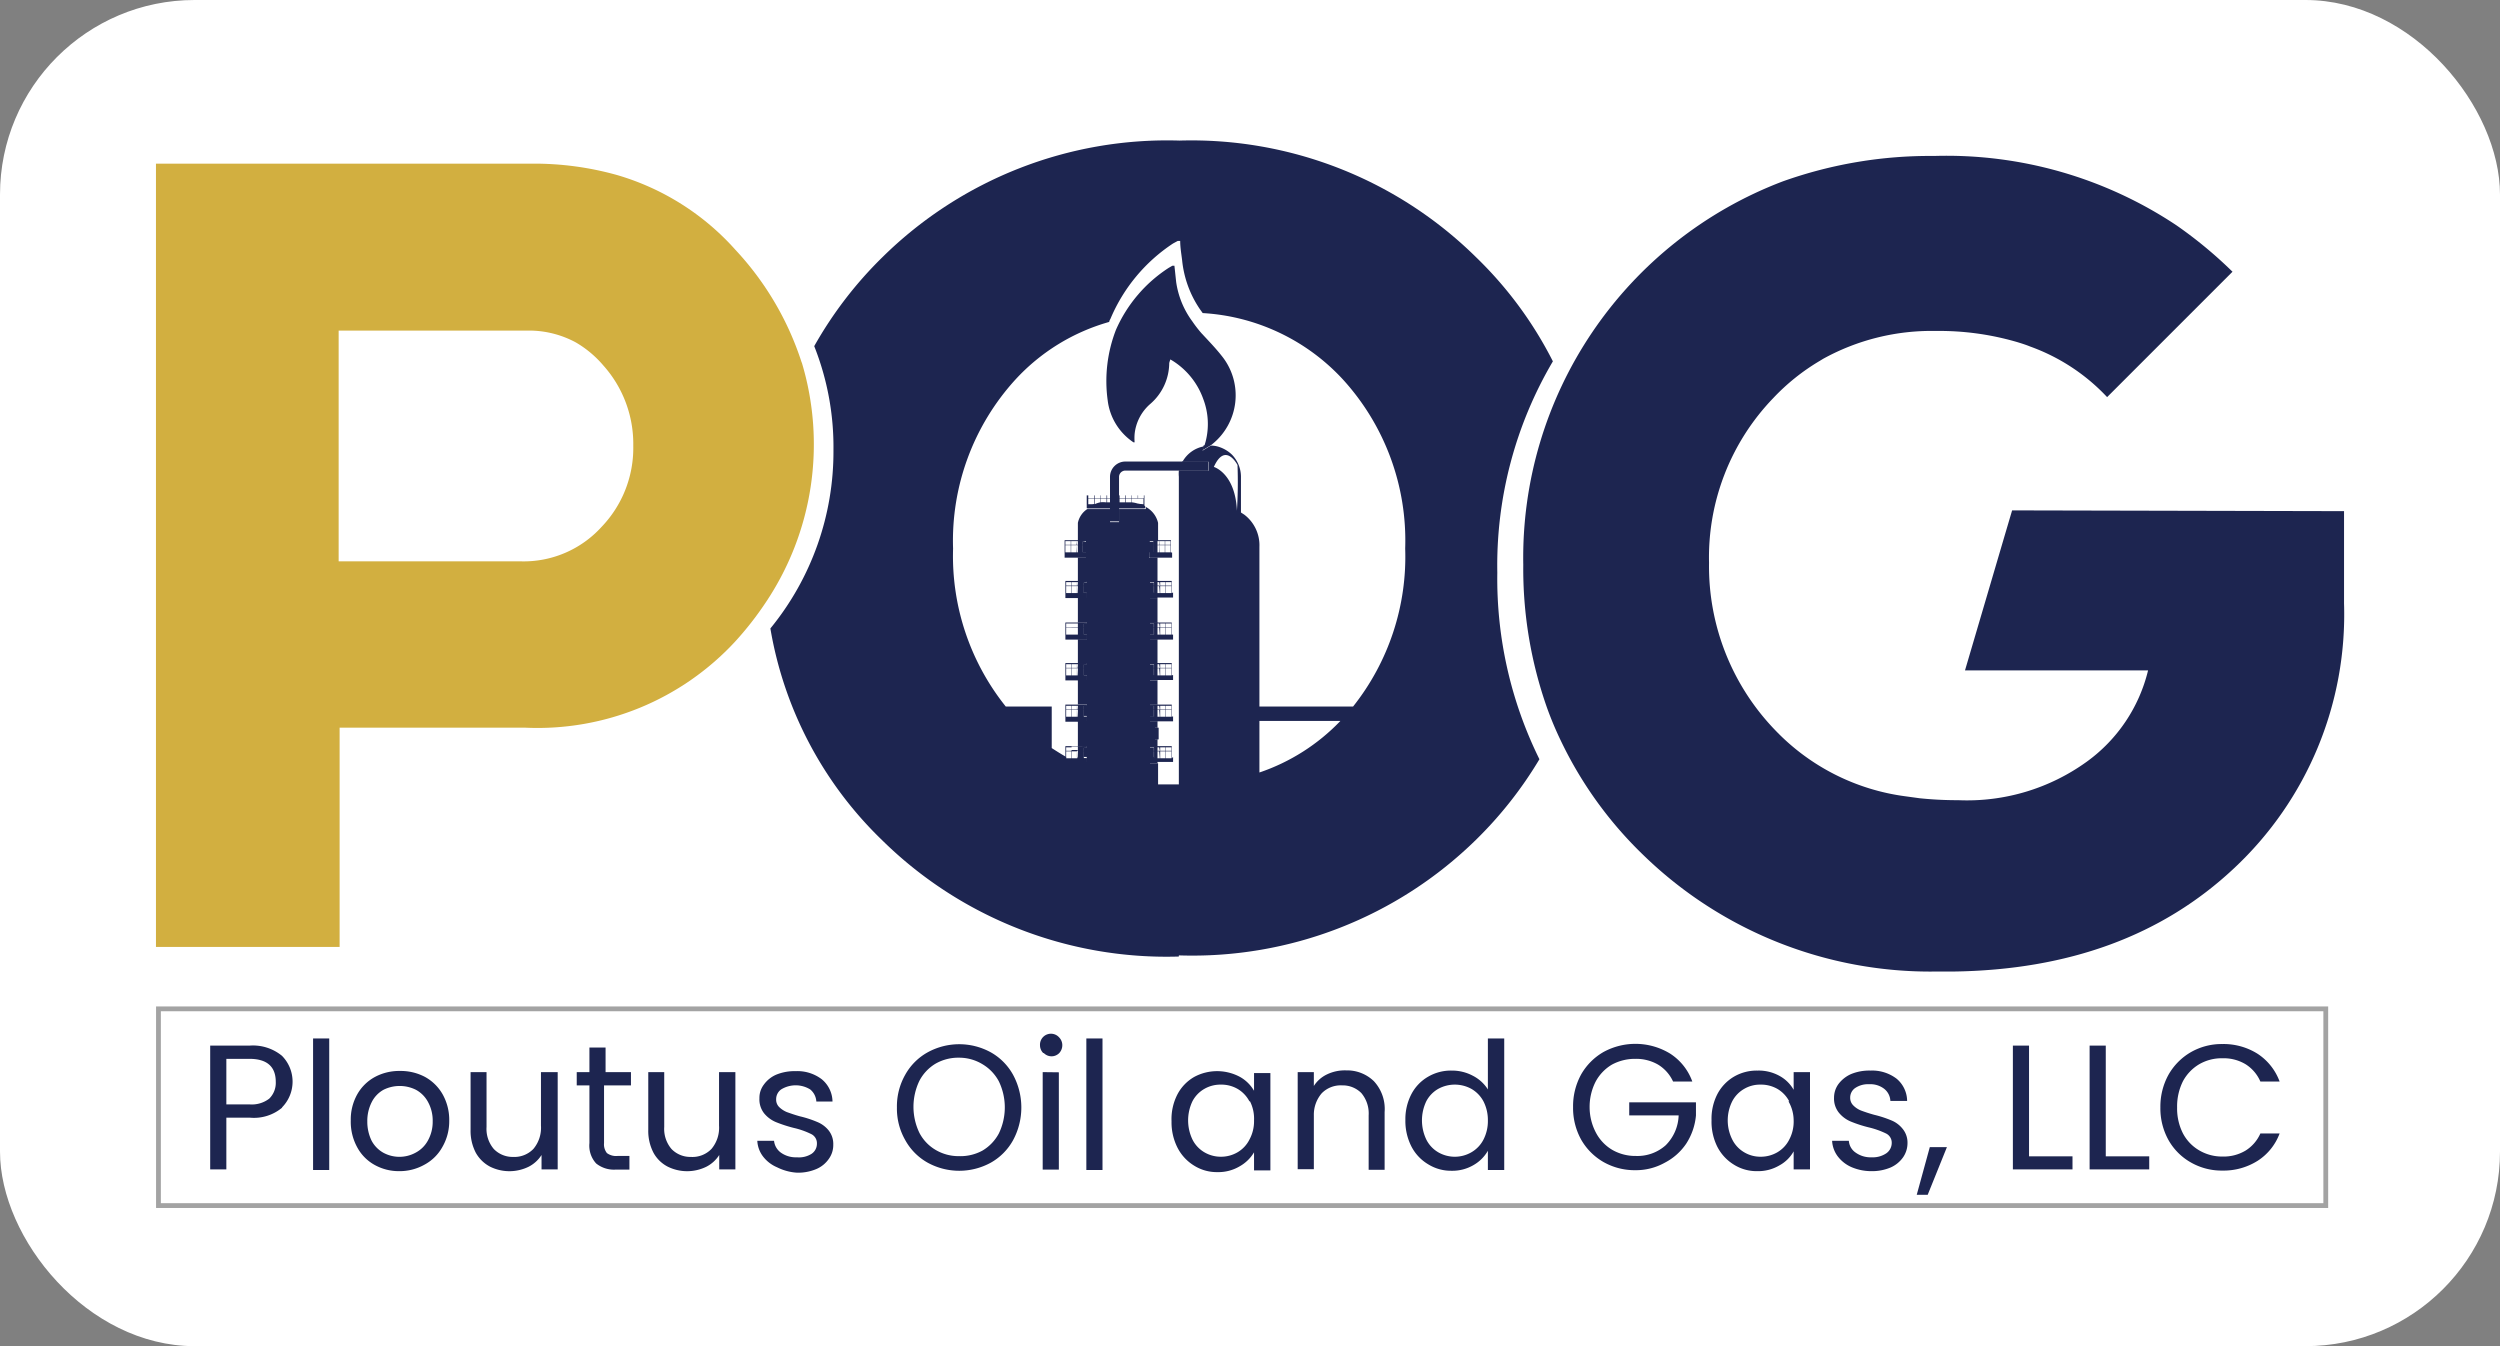 <svg xmlns="http://www.w3.org/2000/svg" viewBox="0 0 130 70"><rect x="0" y="0" width="130" height="70" fill="#808080" stroke="none"/><defs><style>.cls-1{fill:#fff;}.cls-2{fill:none;stroke:#a3a3a3;stroke-miterlimit:10;stroke-width:0.25px;}.cls-3{fill:#d2af40;}.cls-4,.cls-5{fill:#1d2550;}.cls-5{fill-rule:evenodd;}</style></defs><g id="Layer_2" data-name="Layer 2"><g id="Layer_1-2" data-name="Layer 1"><rect class="cls-1" width="130" height="70" rx="10.12"/><rect class="cls-2" x="8.24" y="52.46" width="112.7" height="10.23"/><path class="cls-3" d="M41.69,18.86A15.56,15.56,0,0,0,38.25,13a13.2,13.2,0,0,0-6.17-3.9,15.94,15.94,0,0,0-4.41-.59l.06,0H8.11V49.24h9.55V37.84h9.67a14,14,0,0,0,10.89-4.47,16.82,16.82,0,0,0,1.57-2,14.76,14.76,0,0,0,1.9-12.53ZM31.28,27.4a5.47,5.47,0,0,1-4.2,1.79l0,0H17.61v-12h9.84a5.12,5.12,0,0,1,2.5.62A5.53,5.53,0,0,1,31.37,19a6.12,6.12,0,0,1,1.56,4.18A5.93,5.93,0,0,1,31.28,27.4Z"/><path class="cls-4" d="M121.89,26.58l0,4.8a18.06,18.06,0,0,1-5.72,13.77q-5.59,5.25-14.6,5.37h-.9a21.41,21.41,0,0,1-15.24-6.08,20.53,20.53,0,0,1-4.27-5.93,17.77,17.77,0,0,1-.71-1.69s0,0,0,0a21.75,21.75,0,0,1-1.24-7.46A20.93,20.93,0,0,1,92.71,9.43l0,0a22.77,22.77,0,0,1,7.87-1.32,21.56,21.56,0,0,1,12.6,3.61,22.45,22.45,0,0,1,2.91,2.41l-6.52,6.52a10.23,10.23,0,0,0-4-2.63c-.22-.09-.44-.16-.67-.23a14.37,14.37,0,0,0-4.23-.58,11.67,11.67,0,0,0-5.87,1.45l-.18.11a11.09,11.09,0,0,0-2.42,1.94,11.94,11.94,0,0,0-3.33,8.56A12.26,12.26,0,0,0,92.34,38a11.43,11.43,0,0,0,6.76,3.41l.73.1a19.22,19.22,0,0,0,2,.1,10.63,10.63,0,0,0,6.68-2,8.25,8.25,0,0,0,3.19-4.75l-9.52,0,2.06-7,.39-1.32Z"/><path class="cls-4" d="M63.07,23.07l-.09.07s0,0,0,0h0c-.12.08-.24.14-.43.27a1.55,1.55,0,0,0,.08-.23h0l.06-.21a3.65,3.65,0,0,0-.12-2.22,3.88,3.88,0,0,0-1.61-2l-.1-.06a1.3,1.3,0,0,0-.06.19A2.83,2.83,0,0,1,59.82,21,2.39,2.39,0,0,0,59,22.57,2.68,2.68,0,0,0,59,23l-.06,0a3.06,3.06,0,0,1-1.34-2.18,7.36,7.36,0,0,1,.43-3.67,7.35,7.35,0,0,1,2.74-3.22l.19-.11h.11l.09.84A4.53,4.53,0,0,0,62,16.71a6.62,6.62,0,0,0,.47.61c.39.42.79.83,1.14,1.29A3.26,3.26,0,0,1,63.07,23.07Z"/><path class="cls-4" d="M56.47,28.14v-.05H55.36v.05h0v.58h0V29h1.12v-.26H56.3v-.37h.17v0H56.3v-.19Zm-.79.58H55.4v-.37h.28Zm0-.39H55.4v-.19h.28Zm.3.39H55.7v-.37H56Zm0-.39H55.7v-.19H56Zm.3.39H56v-.37h.28Zm0-.39H56v-.19h.28Z"/><path class="cls-4" d="M60.89,28.72v-.58h0v-.05H59.76v.05H60v.19h-.21v0H60v.37h-.21V29h1.16v-.26Zm-.62,0H60v-.37h.28Zm0-.39H60v-.19h.28Zm.3.39h-.28v-.37h.28Zm0-.39h-.28v-.19h.28Zm.3.39h-.28v-.37h.28Zm0-.39h-.28v-.19h.28Z"/><path class="cls-4" d="M56.51,30.27v-.06H55.4v.06h0v.57h0v.26h1.12v-.26h-.17v-.36h.17v0h-.17v-.18Zm-.79.57h-.28v-.36h.28Zm0-.39h-.28v-.18h.28Zm.3.39h-.28v-.36H56Zm0-.39h-.28v-.18H56Zm.3.39H56v-.36h.28Zm0-.39H56v-.18h.28Z"/><path class="cls-4" d="M60.93,30.84v-.57h0v-.06H59.8v.06H60v.18H59.8v0H60v.36H59.8v.26H61v-.26Zm-.62,0H60v-.36h.28Zm0-.39H60v-.18h.28Zm.3.39h-.28v-.36h.28Zm0-.39h-.28v-.18h.28Zm.3.39h-.28v-.36h.28Zm0-.39h-.28v-.18h.28Z"/><path class="cls-4" d="M56.51,32.42v-.05H55.4v.05h0V33h0v.26h1.12V33h-.17v-.37h.17v0h-.17v-.19Zm-.79.58h-.28v-.37h.28Zm0-.39h-.28v-.19h.28ZM56,33h-.28v-.37H56Zm0-.39h-.28v-.19H56Zm.3.39H56v-.37h.28Zm0-.39H56v-.19h.28Z"/><path class="cls-4" d="M60.93,33v-.58h0v-.05H59.8v.05H60v.19H59.8v0H60V33H59.8v.26H61V33Zm-.62,0H60v-.37h.28Zm0-.39H60v-.19h.28Zm.3.39h-.28v-.37h.28Zm0-.39h-.28v-.19h.28Zm.3.39h-.28v-.37h.28Zm0-.39h-.28v-.19h.28Z"/><path class="cls-4" d="M56.51,34.54v-.06H55.4v.06h0v.58h0v.26h1.12v-.26h-.17v-.37h.17v0h-.17v-.19Zm-.79.58h-.28v-.37h.28Zm0-.39h-.28v-.19h.28Zm.3.39h-.28v-.37H56Zm0-.39h-.28v-.19H56Zm.3.39H56v-.37h.28Zm0-.39H56v-.19h.28Z"/><path class="cls-4" d="M60.93,35.12v-.58h0v-.06H59.8v.06H60v.19H59.8v0H60v.37H59.8v.26H61v-.26Zm-.62,0H60v-.37h.28Zm0-.39H60v-.19h.28Zm.3.39h-.28v-.37h.28Zm0-.39h-.28v-.19h.28Zm.3.39h-.28v-.37h.28Zm0-.39h-.28v-.19h.28Z"/><path class="cls-4" d="M56.51,36.7v-.06H55.4v.06h0v.57h0v.26h1.12v-.26h-.17v-.36h.17v0h-.17V36.7Zm-.79.57h-.28v-.36h.28Zm0-.38h-.28V36.7h.28Zm.3.38h-.28v-.36H56Zm0-.38h-.28V36.7H56Zm.3.38H56v-.36h.28Zm0-.38H56V36.7h.28Z"/><path class="cls-4" d="M60.93,37.27V36.7h0v-.06H59.8v.06H60v.19H59.8v0H60v.36H59.8v.26H61v-.26Zm-.62,0H60v-.36h.28Zm0-.38H60V36.7h.28Zm.3.38h-.28v-.36h.28Zm0-.38h-.28V36.7h.28Zm.3.38h-.28v-.36h.28Zm0-.38h-.28V36.7h.28Z"/><path class="cls-4" d="M56.51,38.86V38.8H55.4v.06h0v.57h0v.26h1.12v-.26h-.17v-.36h.17v0h-.17v-.18Zm-.79.57h-.28v-.36h.28Zm0-.39h-.28v-.18h.28Zm.3.39h-.28v-.36H56ZM56,39h-.28v-.18H56Zm.3.39H56v-.36h.28Zm0-.39H56v-.18h.28Z"/><path class="cls-4" d="M60.93,39.43v-.57h0V38.8H59.8v.06H60V39H59.8v0H60v.36H59.8v.26H61v-.26Zm-.62,0H60v-.36h.28Zm0-.39H60v-.18h.28Zm.3.39h-.28v-.36h.28Zm0-.39h-.28v-.18h.28Zm.3.39h-.28v-.36h.28Zm0-.39h-.28v-.18h.28Z"/><path class="cls-4" d="M59.51,26.22v-.46h0v0h-3v0h0v.46h0v.21h3v-.21Zm-.33-.46h.3v.15h-.3Zm-.32,0h.3v.15h-.3Zm-.32,0h.3v.15h-.3Zm-.32,0h.29v.15h-.29Zm-.33,0h.3v.15h-.3Zm-.32,0h.29v.15h-.29Zm-.33,0h.3v.15h-.3Zm-.32,0h.3v.15h-.3Zm-.33,0h.3v.15h-.3Zm.3.46h-.3v-.29h.3Zm.33,0h-.3v-.29h.3Zm.32,0h-.3v-.29h.3Zm.32,0h-.29v-.29h.29Zm.33,0h-.3v-.29h.3Zm.32,0h-.29v-.29h.29Zm.33,0h-.3v-.29h.3Zm.32,0h-.3v-.29h.3Zm0,0v-.29h.3v.29Z"/><polygon class="cls-4" points="56.47 28.98 56.05 28.98 56.05 28.09 56.47 28.09 56.47 28.14 56.3 28.14 56.3 28.33 56.47 28.33 56.47 28.35 56.3 28.35 56.3 28.72 56.47 28.72 56.47 28.98"/><polygon class="cls-4" points="56.05 30.21 56.51 30.21 56.51 30.27 56.34 30.27 56.34 30.45 56.51 30.45 56.51 30.48 56.34 30.48 56.34 30.84 56.51 30.84 56.51 31.1 56.05 31.1 56.05 30.21"/><polygon class="cls-4" points="56.05 32.37 56.51 32.37 56.51 32.42 56.34 32.42 56.34 32.61 56.51 32.61 56.51 32.63 56.34 32.63 56.34 33 56.51 33 56.51 33.26 56.05 33.26 56.05 32.37"/><polygon class="cls-4" points="56.05 34.48 56.51 34.48 56.51 34.54 56.34 34.54 56.34 34.73 56.51 34.73 56.51 34.75 56.34 34.75 56.34 35.12 56.51 35.12 56.51 35.38 56.05 35.38 56.05 34.48"/><polygon class="cls-4" points="56.05 36.64 56.51 36.64 56.51 36.7 56.34 36.7 56.34 36.89 56.51 36.89 56.51 36.91 56.34 36.91 56.34 37.27 56.51 37.27 56.51 37.53 56.05 37.53 56.05 36.64"/><polygon class="cls-4" points="56.05 38.8 56.51 38.8 56.51 38.86 56.34 38.86 56.34 39.04 56.51 39.04 56.51 39.07 56.34 39.07 56.34 39.43 56.51 39.43 56.51 39.69 56.05 39.69 56.05 38.8"/><path class="cls-4" d="M59.37,26.22l.18.1v.11H58.19v.68h-.47v-.68H56.54a1.85,1.85,0,0,1,.33-.21h.05a1.32,1.32,0,0,1,.3-.1h0a1.24,1.24,0,0,1,.27,0h1.35a1.45,1.45,0,0,1,.3.06h0Z"/><polygon class="cls-4" points="60.19 28.09 60.19 28.98 59.76 28.98 59.76 28.72 59.97 28.72 59.97 28.35 59.76 28.35 59.76 28.33 59.97 28.33 59.97 28.14 59.76 28.14 59.76 28.09 60.19 28.09"/><polygon class="cls-4" points="59.8 30.21 60.19 30.21 60.19 31.1 59.8 31.1 59.8 30.84 60.01 30.84 60.01 30.48 59.8 30.48 59.8 30.45 60.01 30.45 60.01 30.27 59.8 30.27 59.8 30.21"/><polygon class="cls-4" points="59.8 32.37 60.19 32.37 60.19 33.26 59.8 33.26 59.8 33 60.01 33 60.01 32.63 59.8 32.63 59.8 32.61 60.01 32.61 60.01 32.42 59.8 32.42 59.8 32.37"/><polygon class="cls-4" points="59.8 34.48 60.19 34.48 60.19 35.38 59.8 35.38 59.8 35.12 60.01 35.12 60.01 34.75 59.8 34.75 59.8 34.73 60.01 34.73 60.01 34.54 59.8 34.54 59.8 34.48"/><polygon class="cls-4" points="59.8 36.64 60.19 36.64 60.19 37.53 59.8 37.53 59.8 37.27 60.01 37.27 60.01 36.91 59.8 36.91 59.8 36.89 60.01 36.89 60.01 36.7 59.8 36.7 59.8 36.64"/><rect class="cls-4" x="60.06" y="37.84" width="0.13" height="0.61"/><polygon class="cls-4" points="59.8 38.8 60.19 38.8 60.19 39.69 59.8 39.69 59.8 39.43 60.01 39.43 60.01 39.07 59.8 39.07 59.8 39.04 60.01 39.04 60.01 38.86 59.8 38.86 59.8 38.8"/><path class="cls-4" d="M62.82,24v.47h-4.3a.33.33,0,0,0-.33.33v2.3h-.47v-2.3a.8.8,0,0,1,.8-.8Z"/><rect class="cls-4" x="60.06" y="37.84" width="0.19" height="0.61"/><path id="_218595472" data-name=" 218595472" class="cls-5" d="M63.86,21.82Z"/><path class="cls-5" d="M61.47,24a1.88,1.88,0,0,0-.17.47h1.52V24Zm1.43-.84a1.55,1.55,0,0,0-.31,0h0a1.55,1.55,0,0,1-.08.23c.19-.13.31-.19.43-.27Z"/><path class="cls-4" d="M80.75,18.79a20.25,20.25,0,0,0-4-5.42A21.08,21.08,0,0,0,61.33,7.31a21.08,21.08,0,0,0-15.44,6.06A20.67,20.67,0,0,0,42.34,18a14.22,14.22,0,0,1,1,5.4,14.52,14.52,0,0,1-3.28,9.28,19.9,19.9,0,0,0,5.8,11,21.08,21.08,0,0,0,15.44,6.06v-.06a21.07,21.07,0,0,0,15.44-6,20.74,20.74,0,0,0,3.31-4.2,21.19,21.19,0,0,1-2.19-9.7A20.89,20.89,0,0,1,80.75,18.79ZM64.32,26.56c0,.19,0,.34,0,.43,0-.15,0-.3,0-.44-.09-1.95-1.2-2.27-1.2-2.27.6-1.33,1.23-.1,1.23-.1A23.73,23.73,0,0,1,64.32,26.56Zm1.17,13.61V37.49H69.7A10.5,10.5,0,0,1,65.49,40.17Zm4.87-3.43H65.49v-8.3a2,2,0,0,0-.79-1.68h0l-.17-.11V24.79a1.66,1.66,0,0,0-.47-1.15,1.75,1.75,0,0,0-.64-.39,1.39,1.39,0,0,0-.46-.08h0c-.12.08-.24.14-.43.27a1.55,1.55,0,0,0,.08-.23,1.6,1.6,0,0,0-1.12.8h1.35v.47H61.3a1.63,1.63,0,0,0,0,.31v16c-.37,0-.73,0-1.08,0V39.69H59.8v-.26H60v-.36H59.8v0H60v-.18H59.8V38.8h.39v-.35h-.13v-.61h.13v-.31H59.8v-.26H60v-.36H59.8v0H60V36.7H59.8v-.06h.39V35.38H59.8v-.26H60v-.37H59.8v0H60v-.19H59.8v-.06h.39V33.26H59.8V33H60v-.37H59.8v0H60v-.19H59.8v-.05h.39V31.1H59.8v-.26H60v-.36H59.8v0H60v-.18H59.8v-.06h.39V29h-.43v-.26H60v-.37h-.21v0H60v-.19h-.21v-.05h.43v-.94a1.26,1.26,0,0,0-.64-.83v.11H58.19v.68h-.47v-.68H56.54a1.13,1.13,0,0,0-.49.72v.94h.42v.05H56.3v.19h.17v0H56.3v.37h.17V29h-.42v1.23h.46v.06h-.17v.18h.17v0h-.17v.36h.17v.26h-.46v1.27h.46v.05h-.17v.19h.17v0h-.17V33h.17v.26h-.46v1.22h.46v.06h-.17v.19h.17v0h-.17v.37h.17v.26h-.46v1.26h.46v.06h-.17v.19h.17v0h-.17v.36h.17v.26h-.46V38.8h.46v.06h-.17V39h.17v0h-.17v.36h.17v.26h-.46v0l0,0h-.61v-.26h0v0c-.25-.14-.5-.3-.75-.46V36.74H52.3a12.52,12.52,0,0,1-2.74-8.21,12.43,12.43,0,0,1,3.24-8.79,10.49,10.49,0,0,1,4.88-3c0-.07.06-.14.08-.2A8.76,8.76,0,0,1,61,12.66l.24-.13h.13c0,.33.06.67.1,1a5.49,5.49,0,0,0,.92,2.54l.15.21a10.77,10.77,0,0,1,7.29,3.45,12.43,12.43,0,0,1,3.24,8.79A12.52,12.52,0,0,1,70.36,36.74Z"/><path class="cls-4" d="M14.68,57.59a2.28,2.28,0,0,1-1.67.53H11.77v2.69h-.84V54.37H13a2.38,2.38,0,0,1,1.66.53,1.91,1.91,0,0,1,0,2.69ZM14,57.13a1.15,1.15,0,0,0,.34-.87c0-.8-.46-1.2-1.37-1.2H11.77v2.37H13A1.49,1.49,0,0,0,14,57.13Z"/><path class="cls-4" d="M17.12,54v6.84h-.84V54Z"/><path class="cls-4" d="M19.47,60.57a2.28,2.28,0,0,1-.9-.92,2.76,2.76,0,0,1-.33-1.38,2.68,2.68,0,0,1,.34-1.37A2.33,2.33,0,0,1,19.5,56a2.66,2.66,0,0,1,1.3-.31,2.69,2.69,0,0,1,1.3.31,2.37,2.37,0,0,1,.92.91,2.72,2.72,0,0,1,.34,1.38A2.67,2.67,0,0,1,23,59.65a2.31,2.31,0,0,1-.94.92,2.63,2.63,0,0,1-1.31.33A2.58,2.58,0,0,1,19.47,60.57Zm2.14-.63a1.55,1.55,0,0,0,.64-.63,2,2,0,0,0,.25-1,2,2,0,0,0-.24-1,1.55,1.55,0,0,0-.63-.64,1.89,1.89,0,0,0-1.69,0,1.51,1.51,0,0,0-.61.64,2.15,2.15,0,0,0-.23,1,2.26,2.26,0,0,0,.22,1,1.55,1.55,0,0,0,.61.63,1.75,1.75,0,0,0,1.68,0Z"/><path class="cls-4" d="M29,55.75v5.06h-.84v-.75a1.72,1.72,0,0,1-.67.61,2.27,2.27,0,0,1-2,0,1.82,1.82,0,0,1-.75-.73,2.46,2.46,0,0,1-.27-1.19v-3h.83V58.6a1.61,1.61,0,0,0,.38,1.15,1.36,1.36,0,0,0,1,.41,1.37,1.37,0,0,0,1.06-.42,1.71,1.71,0,0,0,.39-1.21V55.75Z"/><path class="cls-4" d="M31.41,56.44v3a.73.73,0,0,0,.15.52.8.8,0,0,0,.55.15h.62v.71H32a1.47,1.47,0,0,1-1-.32,1.37,1.37,0,0,1-.35-1.06v-3h-.66v-.69h.66V54.47h.84v1.28h1.32v.69Z"/><path class="cls-4" d="M38.24,55.75v5.06H37.4v-.75a1.72,1.72,0,0,1-.67.61,2.27,2.27,0,0,1-2,0,1.76,1.76,0,0,1-.75-.73,2.46,2.46,0,0,1-.27-1.19v-3h.83V58.6a1.61,1.61,0,0,0,.38,1.15,1.36,1.36,0,0,0,1,.41A1.37,1.37,0,0,0,37,59.74a1.71,1.71,0,0,0,.39-1.21V55.75Z"/><path class="cls-4" d="M40.41,60.7a1.81,1.81,0,0,1-.73-.56,1.46,1.46,0,0,1-.3-.82h.87a.87.87,0,0,0,.36.62,1.34,1.34,0,0,0,.83.24A1.23,1.23,0,0,0,42.2,60a.63.63,0,0,0,.28-.53.53.53,0,0,0-.3-.5,4.15,4.15,0,0,0-.91-.32,7.12,7.12,0,0,1-.92-.3,1.59,1.59,0,0,1-.61-.45,1.17,1.17,0,0,1-.25-.79,1.14,1.14,0,0,1,.23-.71,1.55,1.55,0,0,1,.65-.52,2.5,2.5,0,0,1,1-.18,2.09,2.09,0,0,1,1.36.42,1.53,1.53,0,0,1,.56,1.16h-.84a.88.88,0,0,0-.32-.63,1.44,1.44,0,0,0-1.51,0,.62.62,0,0,0-.26.51.54.54,0,0,0,.16.41,1.26,1.26,0,0,0,.4.26c.17.06.39.14.68.22a5.47,5.47,0,0,1,.89.29,1.48,1.48,0,0,1,.59.43,1.13,1.13,0,0,1,.25.75,1.23,1.23,0,0,1-.23.74,1.5,1.5,0,0,1-.65.53,2.43,2.43,0,0,1-1,.19A2.68,2.68,0,0,1,40.41,60.7Z"/><path class="cls-4" d="M48.24,60.46a3,3,0,0,1-1.17-1.18,3.29,3.29,0,0,1-.43-1.69,3.33,3.33,0,0,1,.43-1.7,3,3,0,0,1,1.17-1.17,3.41,3.41,0,0,1,3.28,0,3,3,0,0,1,1.16,1.17,3.58,3.58,0,0,1,0,3.4,3,3,0,0,1-1.16,1.17,3.41,3.41,0,0,1-3.28,0Zm2.85-.63a2.28,2.28,0,0,0,.85-.89,3.12,3.12,0,0,0,0-2.71,2.28,2.28,0,0,0-.85-.89A2.33,2.33,0,0,0,49.87,55a2.38,2.38,0,0,0-1.22.31,2.25,2.25,0,0,0-.84.89,3.12,3.12,0,0,0,0,2.71,2.21,2.21,0,0,0,.85.89,2.35,2.35,0,0,0,1.21.32A2.39,2.39,0,0,0,51.09,59.83Z"/><path class="cls-4" d="M54.25,54.76a.57.57,0,0,1-.17-.41.57.57,0,0,1,1-.4.58.58,0,0,1,.16.4.6.6,0,0,1-.16.41.56.56,0,0,1-.8,0Zm.81,1v5.06h-.84V55.75Z"/><path class="cls-4" d="M57.33,54v6.84h-.84V54Z"/><path class="cls-4" d="M61.23,56.9A2.25,2.25,0,0,1,62.1,56a2.51,2.51,0,0,1,2.38,0,1.94,1.94,0,0,1,.73.72v-.92h.85v5.06h-.85v-.94a2,2,0,0,1-.75.73,2.17,2.17,0,0,1-1.15.3,2.22,2.22,0,0,1-1.22-.34,2.34,2.34,0,0,1-.86-.93,2.91,2.91,0,0,1-.31-1.37A2.81,2.81,0,0,1,61.23,56.9Zm3.74.37a1.62,1.62,0,0,0-.62-.65,1.69,1.69,0,0,0-.86-.22,1.67,1.67,0,0,0-.86.22,1.59,1.59,0,0,0-.62.64,2.31,2.31,0,0,0,0,2,1.59,1.59,0,0,0,.62.66,1.68,1.68,0,0,0,.86.23,1.7,1.7,0,0,0,.86-.23,1.59,1.59,0,0,0,.62-.66,2,2,0,0,0,.24-1A2,2,0,0,0,65,57.27Z"/><path class="cls-4" d="M71.44,56.22A2.12,2.12,0,0,1,72,57.83v3h-.83V58a1.64,1.64,0,0,0-.38-1.16,1.36,1.36,0,0,0-1-.4,1.38,1.38,0,0,0-1.06.41A1.71,1.71,0,0,0,68.32,58v2.8h-.84V55.75h.84v.72a1.65,1.65,0,0,1,.68-.6,2.14,2.14,0,0,1,1-.21A2,2,0,0,1,71.44,56.22Z"/><path class="cls-4" d="M73.39,56.9a2.25,2.25,0,0,1,.87-.91,2.35,2.35,0,0,1,1.23-.32,2.3,2.3,0,0,1,1.1.27,2,2,0,0,1,.78.71V54h.85v6.84h-.85v-1a2,2,0,0,1-.74.74,2.17,2.17,0,0,1-1.15.3,2.25,2.25,0,0,1-1.22-.34,2.3,2.3,0,0,1-.87-.93,2.91,2.91,0,0,1-.31-1.37A2.81,2.81,0,0,1,73.39,56.9Zm3.75.37a1.64,1.64,0,0,0-.63-.65,1.79,1.79,0,0,0-1.72,0,1.59,1.59,0,0,0-.62.64,2.31,2.31,0,0,0,0,2,1.59,1.59,0,0,0,.62.66,1.72,1.72,0,0,0,1.72,0,1.61,1.61,0,0,0,.63-.66,2.11,2.11,0,0,0,.23-1A2.14,2.14,0,0,0,77.14,57.27Z"/><path class="cls-4" d="M87,56.24a2,2,0,0,0-.78-.88,2.28,2.28,0,0,0-1.18-.3,2.51,2.51,0,0,0-1.22.3,2.28,2.28,0,0,0-.85.89,2.88,2.88,0,0,0-.31,1.34A2.84,2.84,0,0,0,83,58.92a2.25,2.25,0,0,0,.85.88,2.41,2.41,0,0,0,1.22.31,2.2,2.2,0,0,0,1.55-.56A2.3,2.3,0,0,0,87.29,58H84.72v-.68h3.47V58a3.22,3.22,0,0,1-.5,1.46,3,3,0,0,1-1.12,1,3.07,3.07,0,0,1-1.54.39,3.28,3.28,0,0,1-1.64-.42,3.13,3.13,0,0,1-1.17-1.17,3.39,3.39,0,0,1-.42-1.69,3.43,3.43,0,0,1,.42-1.7,3.13,3.13,0,0,1,1.17-1.17,3.46,3.46,0,0,1,3.46.09A2.88,2.88,0,0,1,88,56.24Z"/><path class="cls-4" d="M89.3,56.9a2.29,2.29,0,0,1,.86-.91,2.35,2.35,0,0,1,1.23-.32,2.23,2.23,0,0,1,1.15.28,1.87,1.87,0,0,1,.73.72v-.92h.85v5.06h-.85v-.94a1.86,1.86,0,0,1-.74.73,2.17,2.17,0,0,1-1.15.3,2.22,2.22,0,0,1-1.22-.34,2.34,2.34,0,0,1-.86-.93A2.91,2.91,0,0,1,89,58.26,2.81,2.81,0,0,1,89.3,56.9Zm3.74.37a1.62,1.62,0,0,0-.62-.65,1.71,1.71,0,0,0-.87-.22,1.63,1.63,0,0,0-.85.22,1.59,1.59,0,0,0-.62.64,2.22,2.22,0,0,0,0,2,1.59,1.59,0,0,0,.62.66,1.64,1.64,0,0,0,.85.23,1.71,1.71,0,0,0,.87-.23,1.59,1.59,0,0,0,.62-.66,2,2,0,0,0,.23-1A2,2,0,0,0,93,57.27Z"/><path class="cls-4" d="M96.3,60.7a1.81,1.81,0,0,1-.73-.56,1.46,1.46,0,0,1-.3-.82h.87a.81.81,0,0,0,.36.62,1.34,1.34,0,0,0,.83.24,1.25,1.25,0,0,0,.76-.21.66.66,0,0,0,.28-.53.53.53,0,0,0-.3-.5,4.36,4.36,0,0,0-.91-.32,6.64,6.64,0,0,1-.92-.3,1.59,1.59,0,0,1-.61-.45,1.17,1.17,0,0,1-.26-.79,1.2,1.2,0,0,1,.23-.71,1.65,1.65,0,0,1,.66-.52,2.47,2.47,0,0,1,1-.18,2.1,2.1,0,0,1,1.36.42,1.52,1.52,0,0,1,.55,1.16H98.3a.85.85,0,0,0-.32-.63,1.17,1.17,0,0,0-.78-.24,1.2,1.2,0,0,0-.72.19.6.6,0,0,0-.27.51.55.55,0,0,0,.17.41,1.16,1.16,0,0,0,.4.26c.16.06.39.14.68.22a5.82,5.82,0,0,1,.89.29,1.45,1.45,0,0,1,.58.43,1.13,1.13,0,0,1,.26.75,1.3,1.3,0,0,1-.23.74,1.56,1.56,0,0,1-.65.53,2.47,2.47,0,0,1-1,.19A2.61,2.61,0,0,1,96.3,60.7Z"/><path class="cls-4" d="M101.24,59.65l-1,2.48h-.57l.68-2.48Z"/><path class="cls-4" d="M105.51,60.13h2.26v.68h-3.1V54.37h.84Z"/><path class="cls-4" d="M109.5,60.13h2.26v.68h-3.1V54.37h.84Z"/><path class="cls-4" d="M112.76,55.89a3.15,3.15,0,0,1,1.17-1.18,3.22,3.22,0,0,1,1.63-.42,3.32,3.32,0,0,1,1.84.51,2.93,2.93,0,0,1,1.14,1.44h-1a2,2,0,0,0-.77-.9,2.21,2.21,0,0,0-1.2-.31,2.32,2.32,0,0,0-1.21.31,2.28,2.28,0,0,0-.85.89,2.93,2.93,0,0,0-.3,1.36,2.85,2.85,0,0,0,.3,1.34,2.21,2.21,0,0,0,.85.89,2.33,2.33,0,0,0,1.21.32,2.21,2.21,0,0,0,1.2-.31,2,2,0,0,0,.77-.89h1a2.88,2.88,0,0,1-1.14,1.42,3.32,3.32,0,0,1-1.84.51,3.22,3.22,0,0,1-1.63-.42,3.06,3.06,0,0,1-1.17-1.17,3.39,3.39,0,0,1-.42-1.69A3.43,3.43,0,0,1,112.76,55.89Z"/></g></g></svg>